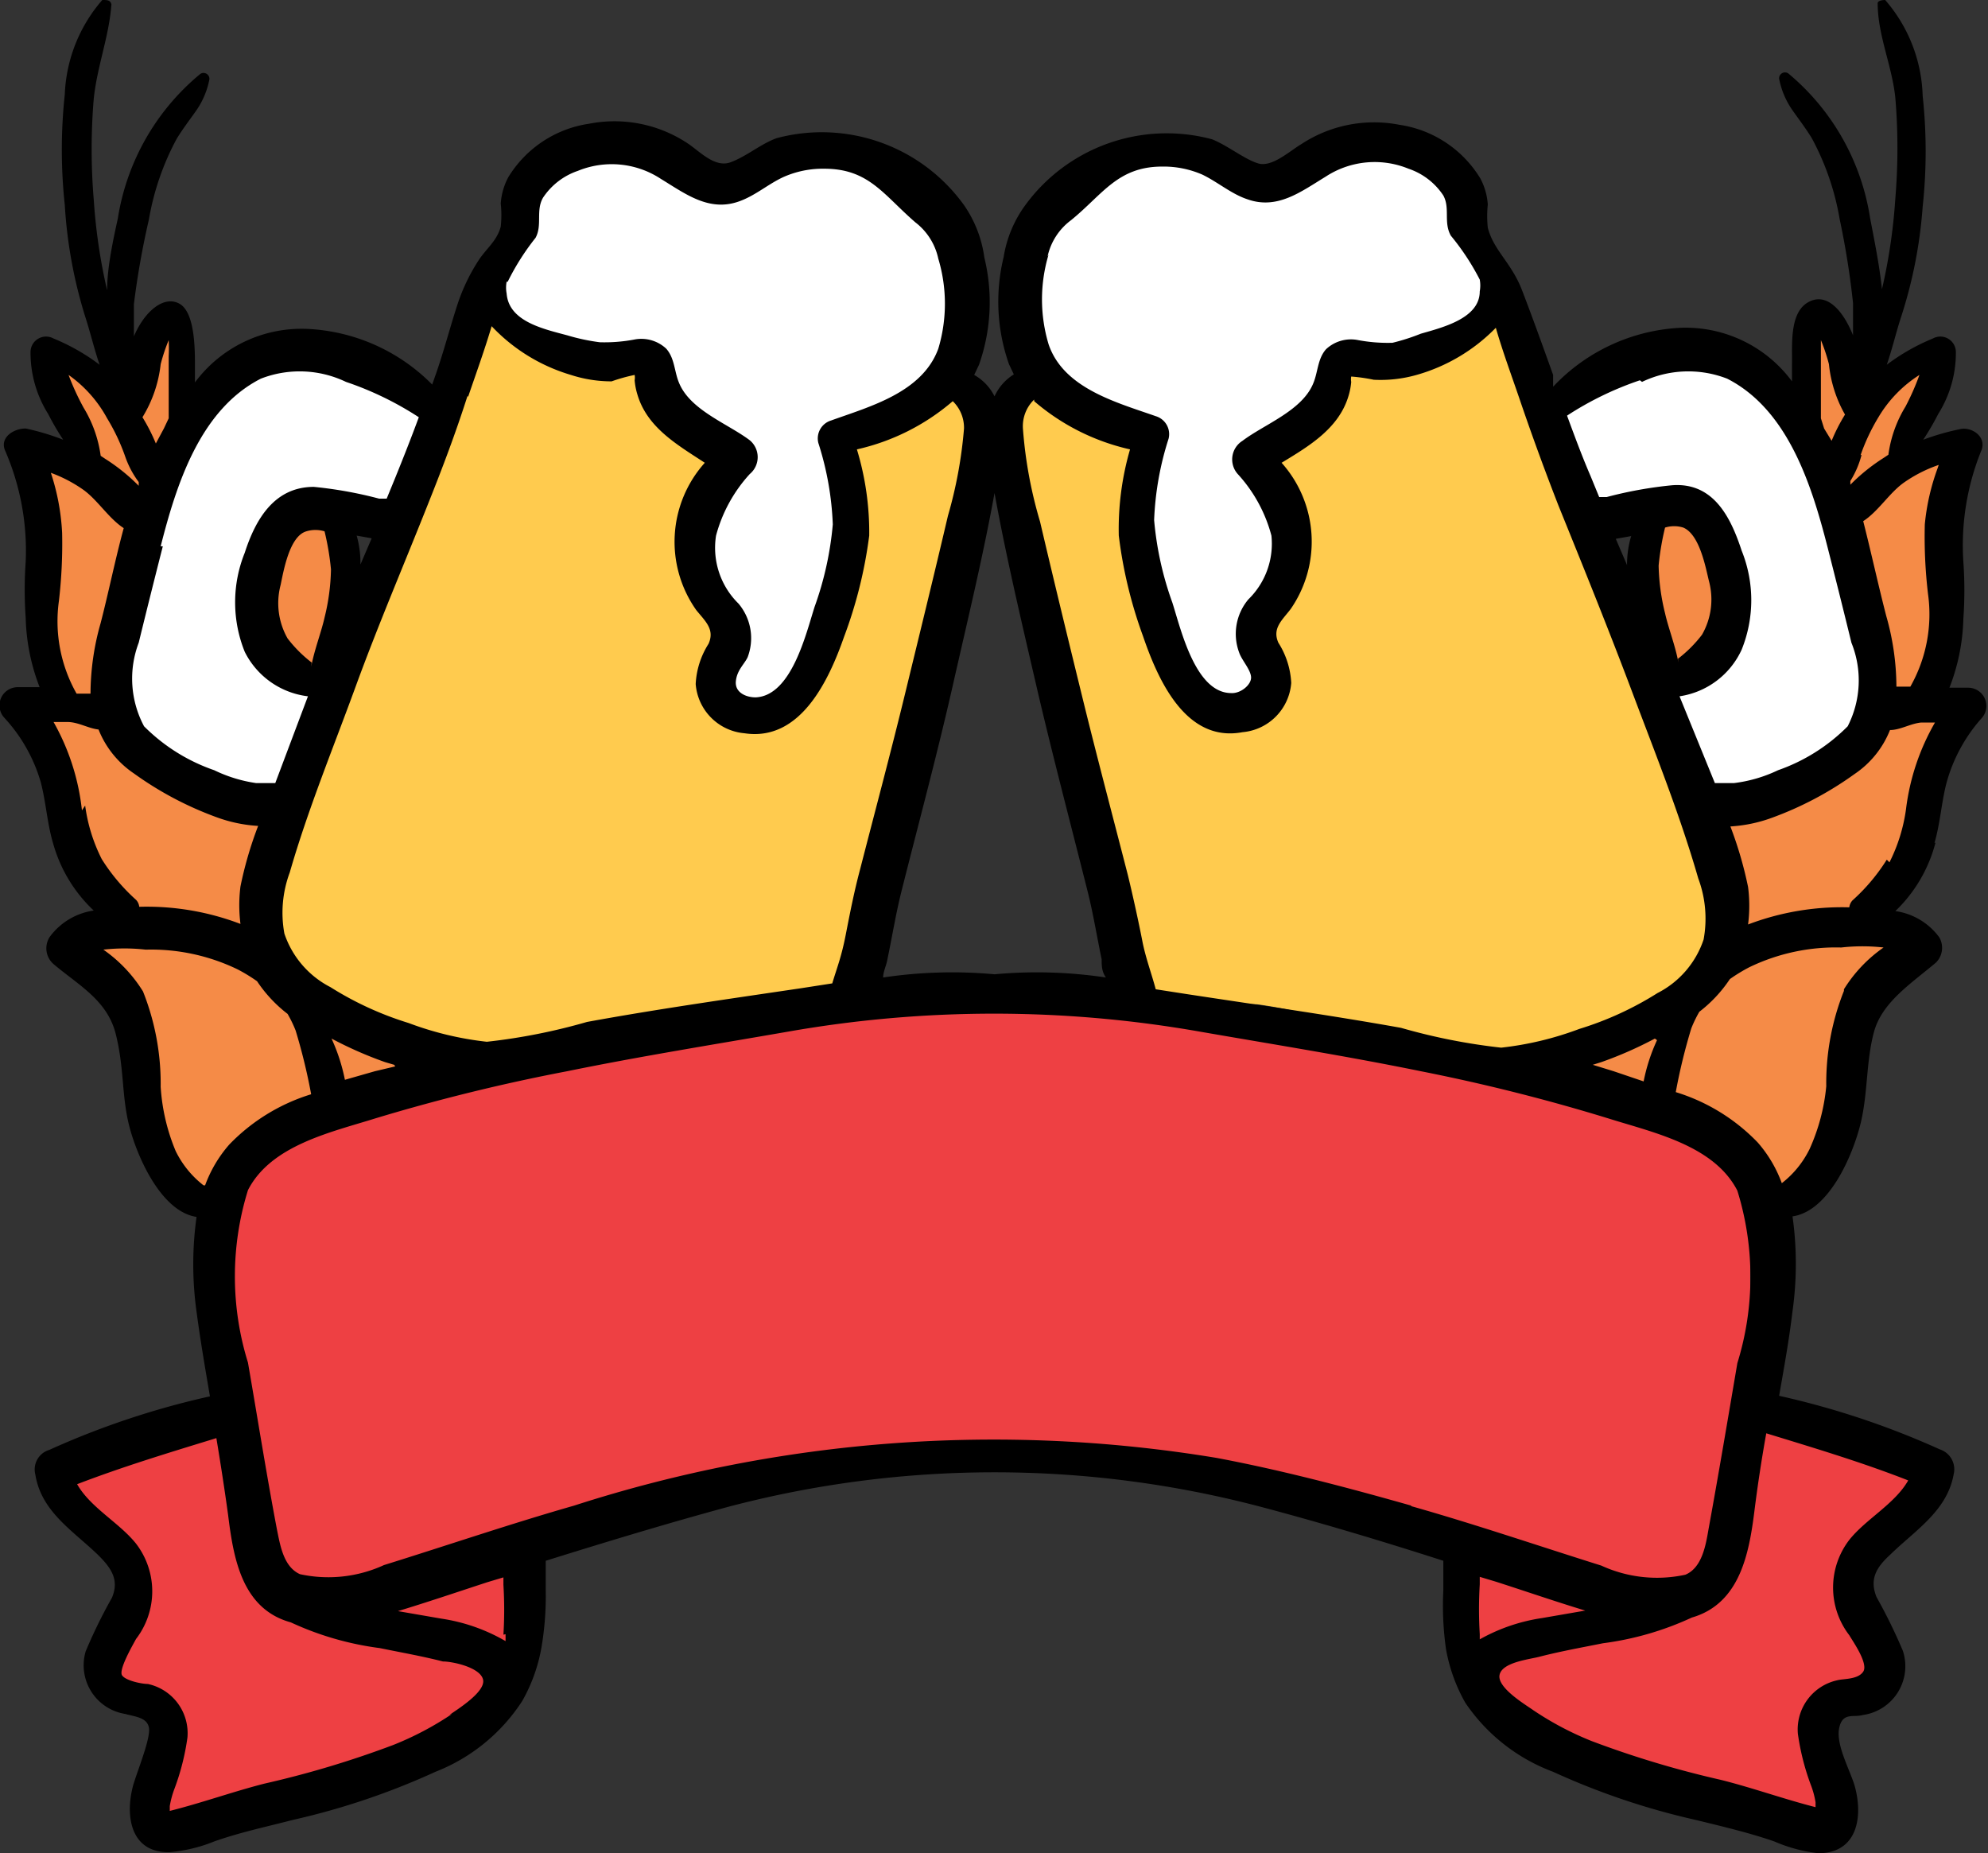 <svg xmlns="http://www.w3.org/2000/svg" viewBox="0 0 37.12 34.6"><rect x="0" y="0" width="37.12" height="34.6" fill="#333333" stroke="none"/><defs><style>.cls-1{fill:#ffcb4e;}.cls-2{fill:#fff;}.cls-3{fill:#f58b47;}.cls-4{fill:#ee4043;}</style></defs><title>inicio-icone servico</title><g id="Camada_2" data-name="Camada 2"><g id="Camada_1-2" data-name="Camada 1"><path class="cls-1" d="M9,5.64a5.23,5.23,0,0,0-.23.86c-.19.72-.49,1.39-.75,2.09s-.38,1.14-.58,1.71-.54,1.17-.78,1.77c-.45,1.16-.8,2.36-1.25,3.52-.21.55-.74,1.47-.48,2.08.49,1.17,2.11,1.52,3.17,1.84a3.08,3.08,0,0,0,.86.23,15.29,15.29,0,0,0,3.59-.52c.65-.14,1.29-.27,1.94-.43a9.72,9.72,0,0,0,1.19-.16c.53-.21.63-1.5.72-2,.41-2.06,1-4,1.55-6.08.05-.2.53-2.49,1-1.77a4.22,4.22,0,0,1,.41,1.2c.13.58.19,1.18.28,1.76a35.45,35.45,0,0,0,.7,4.09c.13.49.32,1,.46,1.44a5,5,0,0,0,.27,1c.18.32.61.26.91.34a8.92,8.92,0,0,0,1.49.14,8.13,8.13,0,0,1,1.44.33,9.07,9.07,0,0,0,2.75.72,5.32,5.32,0,0,0,4.19-1.92,1.46,1.46,0,0,0,.28-1.54c-.19-.67-.52-1.3-.73-2a16.52,16.52,0,0,0-1-2.35,17.08,17.08,0,0,1-.89-2.39,17.28,17.28,0,0,0-1-2.77c-.16-.3-.35-.95-.64-1.12-.27.16-.43.47-.72.65a3.59,3.59,0,0,1-1.28.28c-.46.1-1,0-1.12.5s-.6.88-1,1.34,0,.69.16,1.1a2.19,2.19,0,0,1,0,1.24c-.12.35-.68.61-.64,1s.37.4.47.63a.83.83,0,0,1-.53,1,1.87,1.87,0,0,1-1.6-1,6.49,6.49,0,0,1-.47-2.39,10,10,0,0,1,.14-1.46c0-.24.11-.42,0-.61s-.72-.34-1-.48a2.93,2.93,0,0,0-.88-.28c-.28,0-.32-.07-.5.23s-.44.55-.63.12-.09-.67-.56-.53a6.58,6.58,0,0,0-1.65.9c-.25.18-.23.24-.26.54-.1.94-.21,1.92-.25,2.87a2,2,0,0,1-.66,1.66c-.29.21-.93.38-1.24.12s-.11-.52-.06-.83a1.07,1.07,0,0,0-.14-.74A4.59,4.59,0,0,1,13,10.7a2.34,2.34,0,0,1,.23-1.26c.09-.26.29-.63.19-.88a3.6,3.6,0,0,0-.66-.75c-.26-.27-.61-.4-.73-.78s-.07-.39-.47-.37a3.84,3.84,0,0,1-1.25-.24A2.4,2.4,0,0,1,9,5.64Zm0,0"/><path class="cls-2" d="M31.35,6.6a3.68,3.68,0,0,0-2.05.77c-.42.3-.13.94,0,1.4s.25.81.83.8c.82,0,1.52-.4,1.94.52a2,2,0,0,1,0,2.11,1.83,1.83,0,0,1-.86.47c-.43.18-.17.47-.06.82a5.07,5.07,0,0,0,.45,1.32c.24.34.75.31,1.13.31,1,0,2.52-1,2.47-2.12-.07-1.42-.86-2.7-1.33-4a7.74,7.74,0,0,0-.76-1.78c-.42-.6-1-.52-1.71-.61Zm0,0"/><path class="cls-2" d="M27.17,3.13c-.08.32.13.57.26.87s.18.63.3,1,.26.56.11.92a.94.94,0,0,1-.64.6,4.58,4.58,0,0,1-1.71.38c-.11,0-.23-.07-.33,0s-.24.48-.31.59a2.62,2.62,0,0,1-.65.76c-.21.14-.41.08-.62.18-.39.18,0,.47.11.73a3.2,3.2,0,0,1,.23,1.72,1.89,1.89,0,0,1-.28.76c-.11.24-.07.28,0,.53.08.41.16,1.05-.38,1.14a1.86,1.86,0,0,1-1.42-.66,4.88,4.88,0,0,1-.46-2.5c0-.4,0-.8,0-1.2a2.4,2.4,0,0,0,0-.71c-.16-.35-1-.49-1.29-.62A1.82,1.82,0,0,1,19,5.88a2.7,2.7,0,0,1,3.74-2.67,3.78,3.78,0,0,0,.71.31c.35.09.68-.18,1-.34a4.47,4.47,0,0,1,1.51-.65c.51-.06.89.32,1.26.6Zm0,0"/><path class="cls-2" d="M17.77,4a5,5,0,0,1,.38,1.55A2.07,2.07,0,0,1,17.85,7c-.31.48-.9.54-1.39.76a3.65,3.65,0,0,0-.65.25c-.17.13-.11.13-.12.32,0,.48.15,1,.15,1.47a7,7,0,0,1-.34,2,2.73,2.73,0,0,1-1,1.39c-.49.38-1,.29-1.18-.37-.1-.41.24-.61.28-1s-.39-.56-.56-.91a2.41,2.41,0,0,1,.36-2c.27-.43.17-.66-.25-1-.17-.12-.4-.17-.56-.3A2.11,2.11,0,0,1,12.23,7c-.23-.44-.44-.24-.91-.31a5.8,5.8,0,0,1-1.79-.6c-.57-.32-.46-.91-.08-1.36.23-.27.4-.39.45-.77s.07-.74.5-1a2.3,2.3,0,0,1,1.35-.25,2.83,2.83,0,0,1,1.07.49c.92.47,1.62-.36,2.52-.44A1.76,1.76,0,0,1,16.48,3a13.66,13.66,0,0,1,1.29,1Zm0,0"/><path class="cls-2" d="M8.22,7.69c-.11.56-.4,1.7-.92,1.94s-1-.23-1.56-.14-.51.39-.62.72a4.05,4.05,0,0,0-.36,1.23c0,.6.65.88,1,1.33s-.26,1.4-.54,1.91c-.5.91-1.58.16-2.18-.3-.29-.22-.68-.32-.8-.67A3.76,3.76,0,0,1,2.32,12,13.13,13.13,0,0,1,3.56,8.3C4,7.43,4.5,6.24,5.7,6.48A4.68,4.68,0,0,1,8.22,7.69Zm0,0"/><path class="cls-3" d="M1,6.8a2.49,2.49,0,0,1,.35,1.36c0,.49-.36,0-.72.17s0,.87.11,1.21a5.22,5.22,0,0,1-.09,1.59,2.2,2.2,0,0,0,0,1c.09.24.42.59.19.85s-.46,0-.33.48.39.83.53,1.25A9.51,9.51,0,0,1,1.47,16c.08.41.29.49.58.71s.31.34.11.55-.74.24-.68.5.64.53.79.79c.55,1,.21,2.33.86,3.27.12.18.47.62.72.56s.42-.41.54-.52c.28-.23.51-.51.81-.72a7.27,7.27,0,0,1,1-.51c.31-.14,1.1-.21,1.22-.55s-.47-.75-.76-.87a4.13,4.13,0,0,1-1.57-1,1.42,1.42,0,0,1-.3-1.67c.12-.36.38-.93.11-1.26a1.89,1.89,0,0,0-.77-.41,6.22,6.22,0,0,1-1-.49,1.89,1.89,0,0,1-1-1.51c0-.32.17-.63.21-1a8.26,8.26,0,0,1,.12-1.06,13.4,13.4,0,0,1,.63-2.08A4.27,4.27,0,0,0,3.52,7.4a2.26,2.26,0,0,0-.34-1.32,4.73,4.73,0,0,0-.58.68c-.1.17-.1.36-.29.41A5.59,5.59,0,0,1,1,6.8Zm0,0"/><path class="cls-3" d="M5.48,9.71a2.36,2.36,0,0,0-.58,2.37c.23.47.81.74,1.18.31a3.11,3.11,0,0,0,.41-1.91c0-.42-.37-1.1-1-.77Zm0,0"/><path class="cls-3" d="M31,9.45c-.41,0-.27,1.39-.26,1.67s0,1.15.38,1.33c.67.31,1-.51,1.15-1a1.6,1.6,0,0,0,0-1.15c-.17-.31-.56-1-1.21-.84Zm0,0"/><path class="cls-3" d="M33.95,6.19a4.13,4.13,0,0,0-.15.94,1.78,1.78,0,0,0,0,1c.08.17.23.26.31.43a4.61,4.61,0,0,1,.21.75c.15.59.29,1.18.42,1.77a7.29,7.29,0,0,1,.38,1.82c0,.66-.79,1.09-1.27,1.46a3.59,3.59,0,0,1-1,.51,3.5,3.5,0,0,1-.58.17c-.1,0-.32,0-.4.06-.37.31.4,1.31.48,1.68a2.28,2.28,0,0,1-.53,1.65,4.91,4.91,0,0,1-1.59.9c-.26.14-.94.36-.74.66s1.08.34,1.48.46a3.5,3.5,0,0,1,1.82,1.46c.12.18.15.47.38.53s.8-.49,1-.69c.67-.76.23-2,.67-2.83.18-.35,1.22-1,.65-1.44-.21-.18-.48,0-.44-.41s.58-.79.75-1.16a3,3,0,0,0,.3-1.4,1.12,1.12,0,0,1,.09-.55c.1-.2.35-.35.4-.57s-.11-.25-.26-.42,0-.48.09-.78a4.08,4.08,0,0,0,.08-1.47c-.05-.45-.25-.84-.09-1.28.1-.28.52-.79,0-1s-.86.4-.72-.2c.07-.3.73-1.32.44-1.6s-.68.59-1,.51-.19-.83-1.1-1Zm0,0"/><path class="cls-4" d="M17.68,18.63l-.46,0a32.58,32.58,0,0,0-6,1A30.74,30.74,0,0,0,5.6,21.2a1.72,1.72,0,0,0-1.22,1.6,12,12,0,0,0,0,2.3c0,.25.18.8.07,1s-.51.33-.72.4c-.45.16-.91.27-1.37.41-.3.09-.9.22-1.09.51s0,.4.16.61c.31.45.91.79,1.12,1.31s-.26,1.2-.41,1.65c-.21.62.39.45.75.78s.22,1.12.15,1.61c0,.25-.19.67,0,.87s.66.06.89,0a39,39,0,0,0,3.68-1.31c1-.37,1.87-.81,2.09-1.9A4.5,4.5,0,0,0,9.81,30a1.25,1.25,0,0,1,.45-1.23,2.85,2.85,0,0,1,.93-.25c.9-.21,1.77-.51,2.66-.72s1.75-.45,2.66-.58a15.54,15.54,0,0,1,4.88,0c1.51.26,3,.71,4.49,1.09.39.1.94.11,1.17.46a2.74,2.74,0,0,1,.21,1.41,2.91,2.91,0,0,0,.67,1.95,5.57,5.57,0,0,0,2,1.21,9.64,9.64,0,0,0,2.27.7,6,6,0,0,0,1.66.21c.78-.11.29-1.1.15-1.58-.09-.32-.2-.65.14-.86s.73-.06.86-.43-.15-.62-.29-.87a1,1,0,0,1,0-1.13,13.63,13.63,0,0,1,.9-1.17c.24-.27.36-.49.08-.79s-1.06-.37-1.58-.5-1.42-.15-1.55-.81a5.44,5.44,0,0,1,.11-1.21c0-.47,0-.93,0-1.4A2.15,2.15,0,0,0,32.5,22a5.09,5.09,0,0,0-2.34-1.48,32.17,32.17,0,0,0-3.48-1,21.18,21.18,0,0,0-3.87-.66c-1-.1-1.93-.26-2.9-.31a19.29,19.29,0,0,0-2.22.08Zm0,0"/><path d="M36.12,15.74c.11-.37.13-.77.23-1.14A3,3,0,0,1,37,13.41a.34.34,0,0,0-.24-.57h-.36a3.8,3.8,0,0,0,.26-1.29,7.54,7.54,0,0,0,0-1.06A4.71,4.71,0,0,1,37,8.4c.09-.25-.18-.43-.39-.39a4.55,4.55,0,0,0-.7.2,4.83,4.83,0,0,0,.28-.48,2.14,2.14,0,0,0,.33-1.16.29.29,0,0,0-.43-.25,3.86,3.86,0,0,0-.86.49c.1-.29.17-.59.26-.87a8.66,8.66,0,0,0,.41-2.08,9.6,9.6,0,0,0,0-2.07A2.85,2.85,0,0,0,35.2,0s-.14,0-.14.06c0,.6.27,1.17.33,1.77a11.3,11.3,0,0,1,0,1.87,10.52,10.52,0,0,1-.25,1.7C35.1,5,35,4.49,34.92,4.08a4.38,4.38,0,0,0-1.53-2.71.11.11,0,0,0-.17.1,1.53,1.53,0,0,0,.25.59c.12.17.25.34.36.52a4.9,4.9,0,0,1,.52,1.51,15.27,15.27,0,0,1,.25,1.57c0,.2,0,.4,0,.6-.19-.47-.5-.82-.85-.61s-.28.84-.29,1.16c0,.1,0,.21,0,.31a2.47,2.47,0,0,0-2.08-1A3.5,3.5,0,0,0,29,7.22L29,7c-.19-.53-.38-1.06-.58-1.58s-.53-.74-.64-1.17a2.08,2.08,0,0,1,0-.43,1.19,1.19,0,0,0-.14-.49,2.13,2.13,0,0,0-1.51-1,2.47,2.47,0,0,0-1.83.36c-.22.13-.55.44-.81.36s-.56-.33-.86-.45a3.27,3.27,0,0,0-3.5,1.25,2.23,2.23,0,0,0-.39.95,3.51,3.51,0,0,0,.1,2l.09.19a.94.94,0,0,0-.36.41A.94.94,0,0,0,18.19,7l.09-.19a3.51,3.51,0,0,0,.1-2A2.24,2.24,0,0,0,18,3.83a3.27,3.27,0,0,0-3.5-1.25c-.3.11-.56.34-.86.45s-.59-.22-.81-.36A2.47,2.47,0,0,0,11,2.31a2.13,2.13,0,0,0-1.51,1,1.22,1.22,0,0,0-.14.49,2,2,0,0,1,0,.43c-.07.27-.28.42-.42.64a3.53,3.53,0,0,0-.39.82c-.14.43-.25.86-.4,1.29l-.07.2A3.5,3.5,0,0,0,5.72,6.14a2.48,2.48,0,0,0-2.08,1c0-.1,0-.21,0-.31,0-.31,0-1-.29-1.16s-.65.14-.85.61c0-.2,0-.4,0-.6A15.29,15.29,0,0,1,2.78,4.1,4.91,4.91,0,0,1,3.3,2.59c.11-.18.24-.35.36-.52a1.52,1.52,0,0,0,.25-.59.11.11,0,0,0-.17-.1A4.38,4.38,0,0,0,2.2,4.08C2.11,4.49,2,5,2,5.42a10.54,10.54,0,0,1-.25-1.7,11.32,11.32,0,0,1,0-1.87c.06-.6.29-1.18.33-1.77C2.06,0,2,0,1.91,0a2.85,2.85,0,0,0-.7,1.76,9.67,9.67,0,0,0,0,2.07A8.72,8.72,0,0,0,1.6,5.94c.09.28.16.58.26.87A3.85,3.85,0,0,0,1,6.32a.29.29,0,0,0-.43.25A2.15,2.15,0,0,0,.9,7.73a4.82,4.82,0,0,0,.28.48A4.51,4.51,0,0,0,.48,8C.26,8,0,8.16.09,8.4a4.69,4.69,0,0,1,.39,2.08,7.56,7.56,0,0,0,0,1.06,3.82,3.82,0,0,0,.26,1.29H.32a.34.34,0,0,0-.24.57A3,3,0,0,1,.76,14.6c.1.38.12.77.23,1.14A2.72,2.72,0,0,0,1.75,17a1.24,1.24,0,0,0-.82.49A.39.39,0,0,0,1,18c.46.39,1,.67,1.16,1.3s.11,1.15.25,1.71S3,22.62,3.67,22.72a6.4,6.4,0,0,0,0,1.77c.07.53.16,1.05.25,1.58a15.38,15.38,0,0,0-3,1,.38.38,0,0,0-.26.46c.11.7.72,1.06,1.18,1.51.24.24.39.46.25.79a9.64,9.64,0,0,0-.49,1A.92.92,0,0,0,2.34,32c.17.05.4.06.44.25s-.2.77-.29,1.07c-.16.57-.06,1.28.68,1.26A2.86,2.86,0,0,0,4,34.38c.48-.17,1-.28,1.46-.4a13.54,13.54,0,0,0,2.67-.9,3.41,3.41,0,0,0,1.62-1.32,3.11,3.11,0,0,0,.36-1,5.73,5.73,0,0,0,.08-1.07c0-.18,0-.36,0-.55,1.12-.35,2.24-.69,3.38-1a19.5,19.5,0,0,1,10,0c1.13.3,2.26.64,3.38,1,0,.18,0,.37,0,.55A5.73,5.73,0,0,0,27,30.79a3.13,3.13,0,0,0,.36,1A3.42,3.42,0,0,0,29,33.08a13.52,13.52,0,0,0,2.67.9c.49.12,1,.24,1.46.4a2.87,2.87,0,0,0,.82.22c.74,0,.84-.69.68-1.26-.09-.3-.35-.76-.29-1.07s.27-.2.44-.25a.92.92,0,0,0,.75-1.2,10.06,10.06,0,0,0-.49-1c-.14-.34,0-.56.25-.79.47-.46,1.07-.82,1.19-1.51a.39.39,0,0,0-.26-.46,15.42,15.42,0,0,0-3-1c.09-.52.18-1,.25-1.58a6.36,6.36,0,0,0,0-1.77c.69-.1,1.13-1.16,1.27-1.73s.1-1.15.25-1.71.7-.91,1.16-1.3a.39.39,0,0,0,.06-.47,1.23,1.23,0,0,0-.82-.49,2.71,2.71,0,0,0,.75-1.28Zm.06-7a4.17,4.17,0,0,0-.24,1.05A9.09,9.09,0,0,0,36,11.09a2.74,2.74,0,0,1-.33,1.73l0,0-.26,0a4.85,4.85,0,0,0-.19-1.32c-.15-.58-.28-1.18-.43-1.77.28-.18.49-.53.76-.72a2.6,2.6,0,0,1,.65-.33Zm-1.44-.24a3.74,3.74,0,0,1,.34-.72A2.36,2.36,0,0,1,35.84,7a4.7,4.7,0,0,1-.26.59,2.31,2.31,0,0,0-.32.9l-.09.06a3.49,3.49,0,0,0-.62.5l0-.07a1.76,1.76,0,0,0,.21-.49ZM34,6.65c0-.09,0-.2,0-.3a3.36,3.36,0,0,1,.15.45,2.37,2.37,0,0,0,.3.94,3.39,3.39,0,0,0-.25.49L34.06,8,34,7.81c0-.18,0-.36,0-.5s0-.44,0-.66Zm-3.34.48a2,2,0,0,1,1.59-.06c1.14.58,1.58,2,1.87,3.13q.23.9.45,1.8a1.88,1.88,0,0,1-.07,1.56,3.42,3.42,0,0,1-1.3.82,2.65,2.65,0,0,1-.82.24c-.12,0-.24,0-.36,0L31.36,13a1.52,1.52,0,0,0,1.16-.87,2.47,2.47,0,0,0,0-1.85C32.32,9.67,32,9,31.22,9.06A7.66,7.66,0,0,0,30,9.28l-.14,0-.16-.39c-.16-.37-.3-.75-.44-1.13a6,6,0,0,1,1.36-.66Zm.68,5.24c-.06-.32-.19-.65-.25-.92a4,4,0,0,1-.12-.89,5,5,0,0,1,.12-.71.57.57,0,0,1,.34,0c.31.13.42.76.48,1a1.32,1.32,0,0,1-.13,1,2.39,2.39,0,0,1-.45.45ZM30.46,10a1.87,1.87,0,0,0-.08.55l-.21-.49.28-.05ZM19.56,4.79A1.15,1.15,0,0,1,20,4.11c.59-.48.87-1,1.7-1a1.81,1.81,0,0,1,.75.15c.29.14.54.36.84.46.56.2,1-.14,1.46-.42a1.67,1.67,0,0,1,1.55-.15,1.26,1.26,0,0,1,.65.5c.13.24,0,.5.14.75a4.53,4.53,0,0,1,.54.82.62.62,0,0,1,0,.22c0,.5-.68.67-1.1.79A3.88,3.88,0,0,1,26,6.4a3,3,0,0,1-.64-.05.68.68,0,0,0-.6.17c-.16.18-.15.43-.24.64-.21.51-.91.76-1.32,1.07a.41.41,0,0,0-.08.63A2.73,2.73,0,0,1,23.74,10a1.45,1.45,0,0,1-.43,1.19,1,1,0,0,0-.17,1c.05.14.21.31.22.45s-.19.31-.37.3c-.67,0-.94-1.19-1.1-1.69a6.06,6.06,0,0,1-.34-1.54,5.66,5.66,0,0,1,.27-1.52.35.35,0,0,0-.24-.42c-.74-.26-1.72-.52-2-1.34a2.91,2.91,0,0,1,0-1.68Zm-.25,2.7a4.13,4.13,0,0,0,1.79.9A5.34,5.34,0,0,0,20.89,10a8.4,8.4,0,0,0,.45,1.87c.28.82.8,2,1.86,1.8a1,1,0,0,0,.91-.92,1.54,1.54,0,0,0-.24-.75c-.12-.27.07-.42.23-.63a2.21,2.21,0,0,0-.17-2.73C24.44,8.33,25,8,25.18,7.39a1.24,1.24,0,0,0,.05-.26.28.28,0,0,1,0-.1,3.24,3.24,0,0,1,.42.06A2.46,2.46,0,0,0,26.45,7a3.33,3.33,0,0,0,1.48-.88c.13.45.29.88.44,1.32q.34,1,.73,2c.47,1.16.94,2.32,1.38,3.49s.89,2.29,1.23,3.47a2.15,2.15,0,0,1,.1,1.14,1.74,1.74,0,0,1-.86,1,6.07,6.07,0,0,1-1.46.67,6,6,0,0,1-1.46.35,11.2,11.2,0,0,1-1.87-.37c-1.34-.24-2.69-.43-4-.63l-.58-.09c-.08-.3-.19-.59-.25-.9s-.17-.82-.27-1.23c-.28-1.09-.57-2.18-.84-3.28s-.54-2.21-.8-3.32A8.18,8.18,0,0,1,19.1,8a.69.69,0,0,1,.21-.54ZM30.94,19.42a3.36,3.36,0,0,0-.25.77L30.13,20l-.39-.12.16-.05a7.23,7.23,0,0,0,1-.44ZM18.56,9.15c.22,1.22.51,2.44.79,3.65s.63,2.54.95,3.81c.11.43.18.87.27,1.3,0,.11,0,.23.08.34a8.69,8.69,0,0,0-2.08-.06,8.69,8.69,0,0,0-2.08.06c0-.11.06-.22.08-.34.09-.43.16-.87.27-1.3.32-1.27.66-2.53.95-3.81s.57-2.43.79-3.65ZM9.48,5.26A4.53,4.53,0,0,1,10,4.44c.13-.24,0-.51.14-.75a1.27,1.27,0,0,1,.65-.5,1.67,1.67,0,0,1,1.55.15c.46.28.9.62,1.46.42.31-.11.55-.33.84-.46a1.81,1.81,0,0,1,.75-.15c.83,0,1.1.48,1.7,1a1.16,1.16,0,0,1,.43.68,2.92,2.92,0,0,1,0,1.68c-.3.82-1.28,1.08-2,1.34a.35.35,0,0,0-.24.42,5.66,5.66,0,0,1,.27,1.52,6.11,6.11,0,0,1-.34,1.54c-.16.5-.43,1.66-1.1,1.69-.18,0-.39-.09-.37-.3s.16-.32.22-.45a1,1,0,0,0-.17-1A1.46,1.46,0,0,1,13.37,10,2.75,2.75,0,0,1,14,8.85.41.41,0,0,0,14,8.22c-.41-.31-1.11-.56-1.32-1.07-.09-.21-.08-.46-.24-.64a.68.68,0,0,0-.6-.17,3,3,0,0,1-.64.05,3.79,3.79,0,0,1-.61-.13C10.14,6.14,9.5,6,9.46,5.48a.58.58,0,0,1,0-.22ZM8.74,7.41c.15-.44.31-.88.44-1.32A3.33,3.33,0,0,0,10.66,7a2.46,2.46,0,0,0,.76.12A3.21,3.21,0,0,1,11.85,7a.29.29,0,0,1,0,.1,1.24,1.24,0,0,0,.05.26c.18.62.74.94,1.26,1.28A2.21,2.21,0,0,0,13,11.39c.17.21.35.36.23.63a1.54,1.54,0,0,0-.24.75,1,1,0,0,0,.91.92c1.05.16,1.58-1,1.86-1.8A8.4,8.4,0,0,0,16.23,10,5.33,5.33,0,0,0,16,8.39a4.13,4.13,0,0,0,1.79-.9A.69.69,0,0,1,18,8a8.25,8.25,0,0,1-.3,1.63c-.26,1.11-.53,2.21-.8,3.32s-.56,2.19-.84,3.28c-.11.41-.19.82-.27,1.23s-.16.6-.25.9l-.58.09c-1.35.2-2.69.39-4,.63a11.1,11.1,0,0,1-1.87.37,6,6,0,0,1-1.46-.35,6.09,6.09,0,0,1-1.46-.67,1.75,1.75,0,0,1-.86-1,2.15,2.15,0,0,1,.1-1.14c.34-1.18.81-2.32,1.23-3.47S7.54,10.55,8,9.39c.26-.65.51-1.31.73-2ZM7.38,19.91,7,20l-.56.16a3.41,3.41,0,0,0-.25-.77,7.26,7.26,0,0,0,1,.44l.17.05ZM5.82,12.37a2.43,2.43,0,0,1-.45-.45,1.33,1.33,0,0,1-.13-1c.06-.29.17-.91.48-1a.58.58,0,0,1,.34,0,5,5,0,0,1,.12.71,4,4,0,0,1-.12.9c-.06.27-.19.6-.25.92ZM6.66,10l.28.05-.21.49A1.88,1.88,0,0,0,6.66,10ZM3,6.8a3.37,3.37,0,0,1,.15-.45,3,3,0,0,1,0,.3c0,.22,0,.44,0,.66s0,.32,0,.5L3.06,8l-.15.28a3.4,3.4,0,0,0-.25-.49A2.39,2.39,0,0,0,3,6.8ZM3,10.2c.29-1.14.73-2.55,1.87-3.13a2,2,0,0,1,1.59.06,6,6,0,0,1,1.36.66c-.14.38-.29.76-.44,1.13l-.16.39-.14,0a7.68,7.68,0,0,0-1.22-.22c-.74,0-1.09.61-1.29,1.23a2.47,2.47,0,0,0,0,1.85A1.52,1.52,0,0,0,5.75,13l-.61,1.62c-.12,0-.24,0-.36,0A2.66,2.66,0,0,1,4,14.38a3.42,3.42,0,0,1-1.31-.82A1.89,1.89,0,0,1,2.59,12q.22-.9.45-1.8ZM2,7.81a3.74,3.74,0,0,1,.34.72A1.76,1.76,0,0,0,2.59,9l0,.07a3.53,3.53,0,0,0-.62-.5l-.09-.06a2.33,2.33,0,0,0-.32-.9A4.75,4.75,0,0,1,1.28,7,2.37,2.37,0,0,1,2,7.81Zm-1.1,1a2.61,2.61,0,0,1,.65.33c.27.19.48.54.76.72-.16.59-.28,1.19-.43,1.77a4.84,4.84,0,0,0-.19,1.32l-.26,0,0,0a2.74,2.74,0,0,1-.33-1.73,9.24,9.24,0,0,0,.06-1.27A4.22,4.22,0,0,0,.93,8.77Zm.63,6.32A4.27,4.27,0,0,0,1,13.48h.26c.2,0,.39.12.58.14a1.78,1.78,0,0,0,.66.82,6.35,6.35,0,0,0,1.55.82,2.7,2.7,0,0,0,.77.16,7.11,7.11,0,0,0-.33,1.13,2.75,2.75,0,0,0,0,.7,4.91,4.91,0,0,0-1.89-.32.22.22,0,0,0-.06-.13,3.57,3.57,0,0,1-.64-.76,3.13,3.13,0,0,1-.31-1Zm2.27,7a1.82,1.82,0,0,1-.52-.64A3.7,3.7,0,0,1,3,20.29a4.65,4.65,0,0,0-.33-1.78,2.66,2.66,0,0,0-.74-.78,3.5,3.5,0,0,1,.79,0,3.71,3.71,0,0,1,1.72.37,3.1,3.1,0,0,1,.36.22,2.56,2.56,0,0,0,.57.61,2.29,2.29,0,0,1,.15.31,10.86,10.86,0,0,1,.29,1.19,3.58,3.58,0,0,0-1.53.94,2.41,2.41,0,0,0-.45.76ZM8.44,32a5.78,5.78,0,0,1-1.1.58,18.29,18.29,0,0,1-2.4.72c-.59.15-1.17.36-1.77.51,0,0,0-.05,0-.09a1.69,1.69,0,0,1,.09-.33,4.47,4.47,0,0,0,.24-.95.94.94,0,0,0-.74-1c-.11,0-.41-.06-.48-.16s.19-.55.26-.68a1.46,1.46,0,0,0,0-1.78c-.31-.39-.85-.67-1.1-1.11.86-.33,1.72-.59,2.6-.86.08.48.16,1,.22,1.44.1.81.26,1.75,1.17,2h0a5.67,5.67,0,0,0,1.66.48c.39.08.79.15,1.18.25.18,0,.7.11.75.34s-.49.56-.63.66Zm1-1.49s0,.08,0,.13a3.37,3.37,0,0,0-1.2-.42l-.81-.14c.56-.17,1.12-.36,1.67-.54l.3-.09v.14a7.62,7.62,0,0,1,0,.93Zm16.91-2.4c-1.2-.34-2.41-.66-3.63-.89a25.5,25.5,0,0,0-12,.89c-1.19.34-2.36.74-3.55,1.11a2.49,2.49,0,0,1-1.57.17c-.31-.14-.37-.55-.43-.84-.19-1-.36-2.07-.54-3.11a5.43,5.43,0,0,1,0-3.22c.43-.84,1.55-1.08,2.38-1.34A35.07,35.07,0,0,1,10.59,20c1.37-.28,2.75-.5,4.13-.74a22.19,22.19,0,0,1,7.68,0c1.38.24,2.76.46,4.13.74a35.07,35.07,0,0,1,3.53.89c.83.26,1.95.5,2.38,1.34a5.43,5.43,0,0,1,0,3.22c-.17,1-.35,2.07-.54,3.11-.05.29-.12.71-.43.84a2.49,2.49,0,0,1-1.57-.17c-1.18-.37-2.35-.77-3.55-1.11Zm1.28,2.53s0-.09,0-.13a7.8,7.8,0,0,1,0-.93v-.14l.3.09c.56.18,1.11.37,1.67.54l-.81.14a3.37,3.37,0,0,0-1.2.42Zm8-3c-.25.44-.79.72-1.1,1.11a1.46,1.46,0,0,0,0,1.78c.07.12.36.53.26.68s-.37.13-.48.16a.94.94,0,0,0-.74,1,4.53,4.53,0,0,0,.24.95,1.57,1.57,0,0,1,.09.33s0,.07,0,.09c-.59-.15-1.17-.36-1.77-.51a18.29,18.29,0,0,1-2.4-.72,5.78,5.78,0,0,1-1.1-.58c-.14-.1-.68-.42-.63-.66s.57-.29.75-.34c.39-.1.78-.17,1.18-.25a5.67,5.67,0,0,0,1.66-.48h0c.9-.26,1.07-1.2,1.17-2,.06-.48.14-1,.22-1.44.88.27,1.75.53,2.6.86Zm-1.2-9.14a4.65,4.65,0,0,0-.33,1.78,3.68,3.68,0,0,1-.31,1.17,1.82,1.82,0,0,1-.52.64,2.41,2.41,0,0,0-.45-.76,3.58,3.58,0,0,0-1.53-.94,10.68,10.68,0,0,1,.29-1.19,2.3,2.3,0,0,1,.15-.31,2.55,2.55,0,0,0,.57-.61,3.11,3.11,0,0,1,.36-.22,3.71,3.71,0,0,1,1.72-.37,3.5,3.5,0,0,1,.79,0,2.65,2.65,0,0,0-.74.78Zm.8-2.45a3.56,3.56,0,0,1-.64.76.23.23,0,0,0-.06.13,4.93,4.93,0,0,0-1.89.32,2.75,2.75,0,0,0,0-.7,7.23,7.23,0,0,0-.33-1.13,2.71,2.71,0,0,0,.77-.16,6.35,6.35,0,0,0,1.55-.82,1.78,1.78,0,0,0,.66-.82c.19,0,.38-.12.58-.14h.26a4.27,4.27,0,0,0-.54,1.61,3.14,3.14,0,0,1-.31,1Zm0,0"/></g></g></svg>